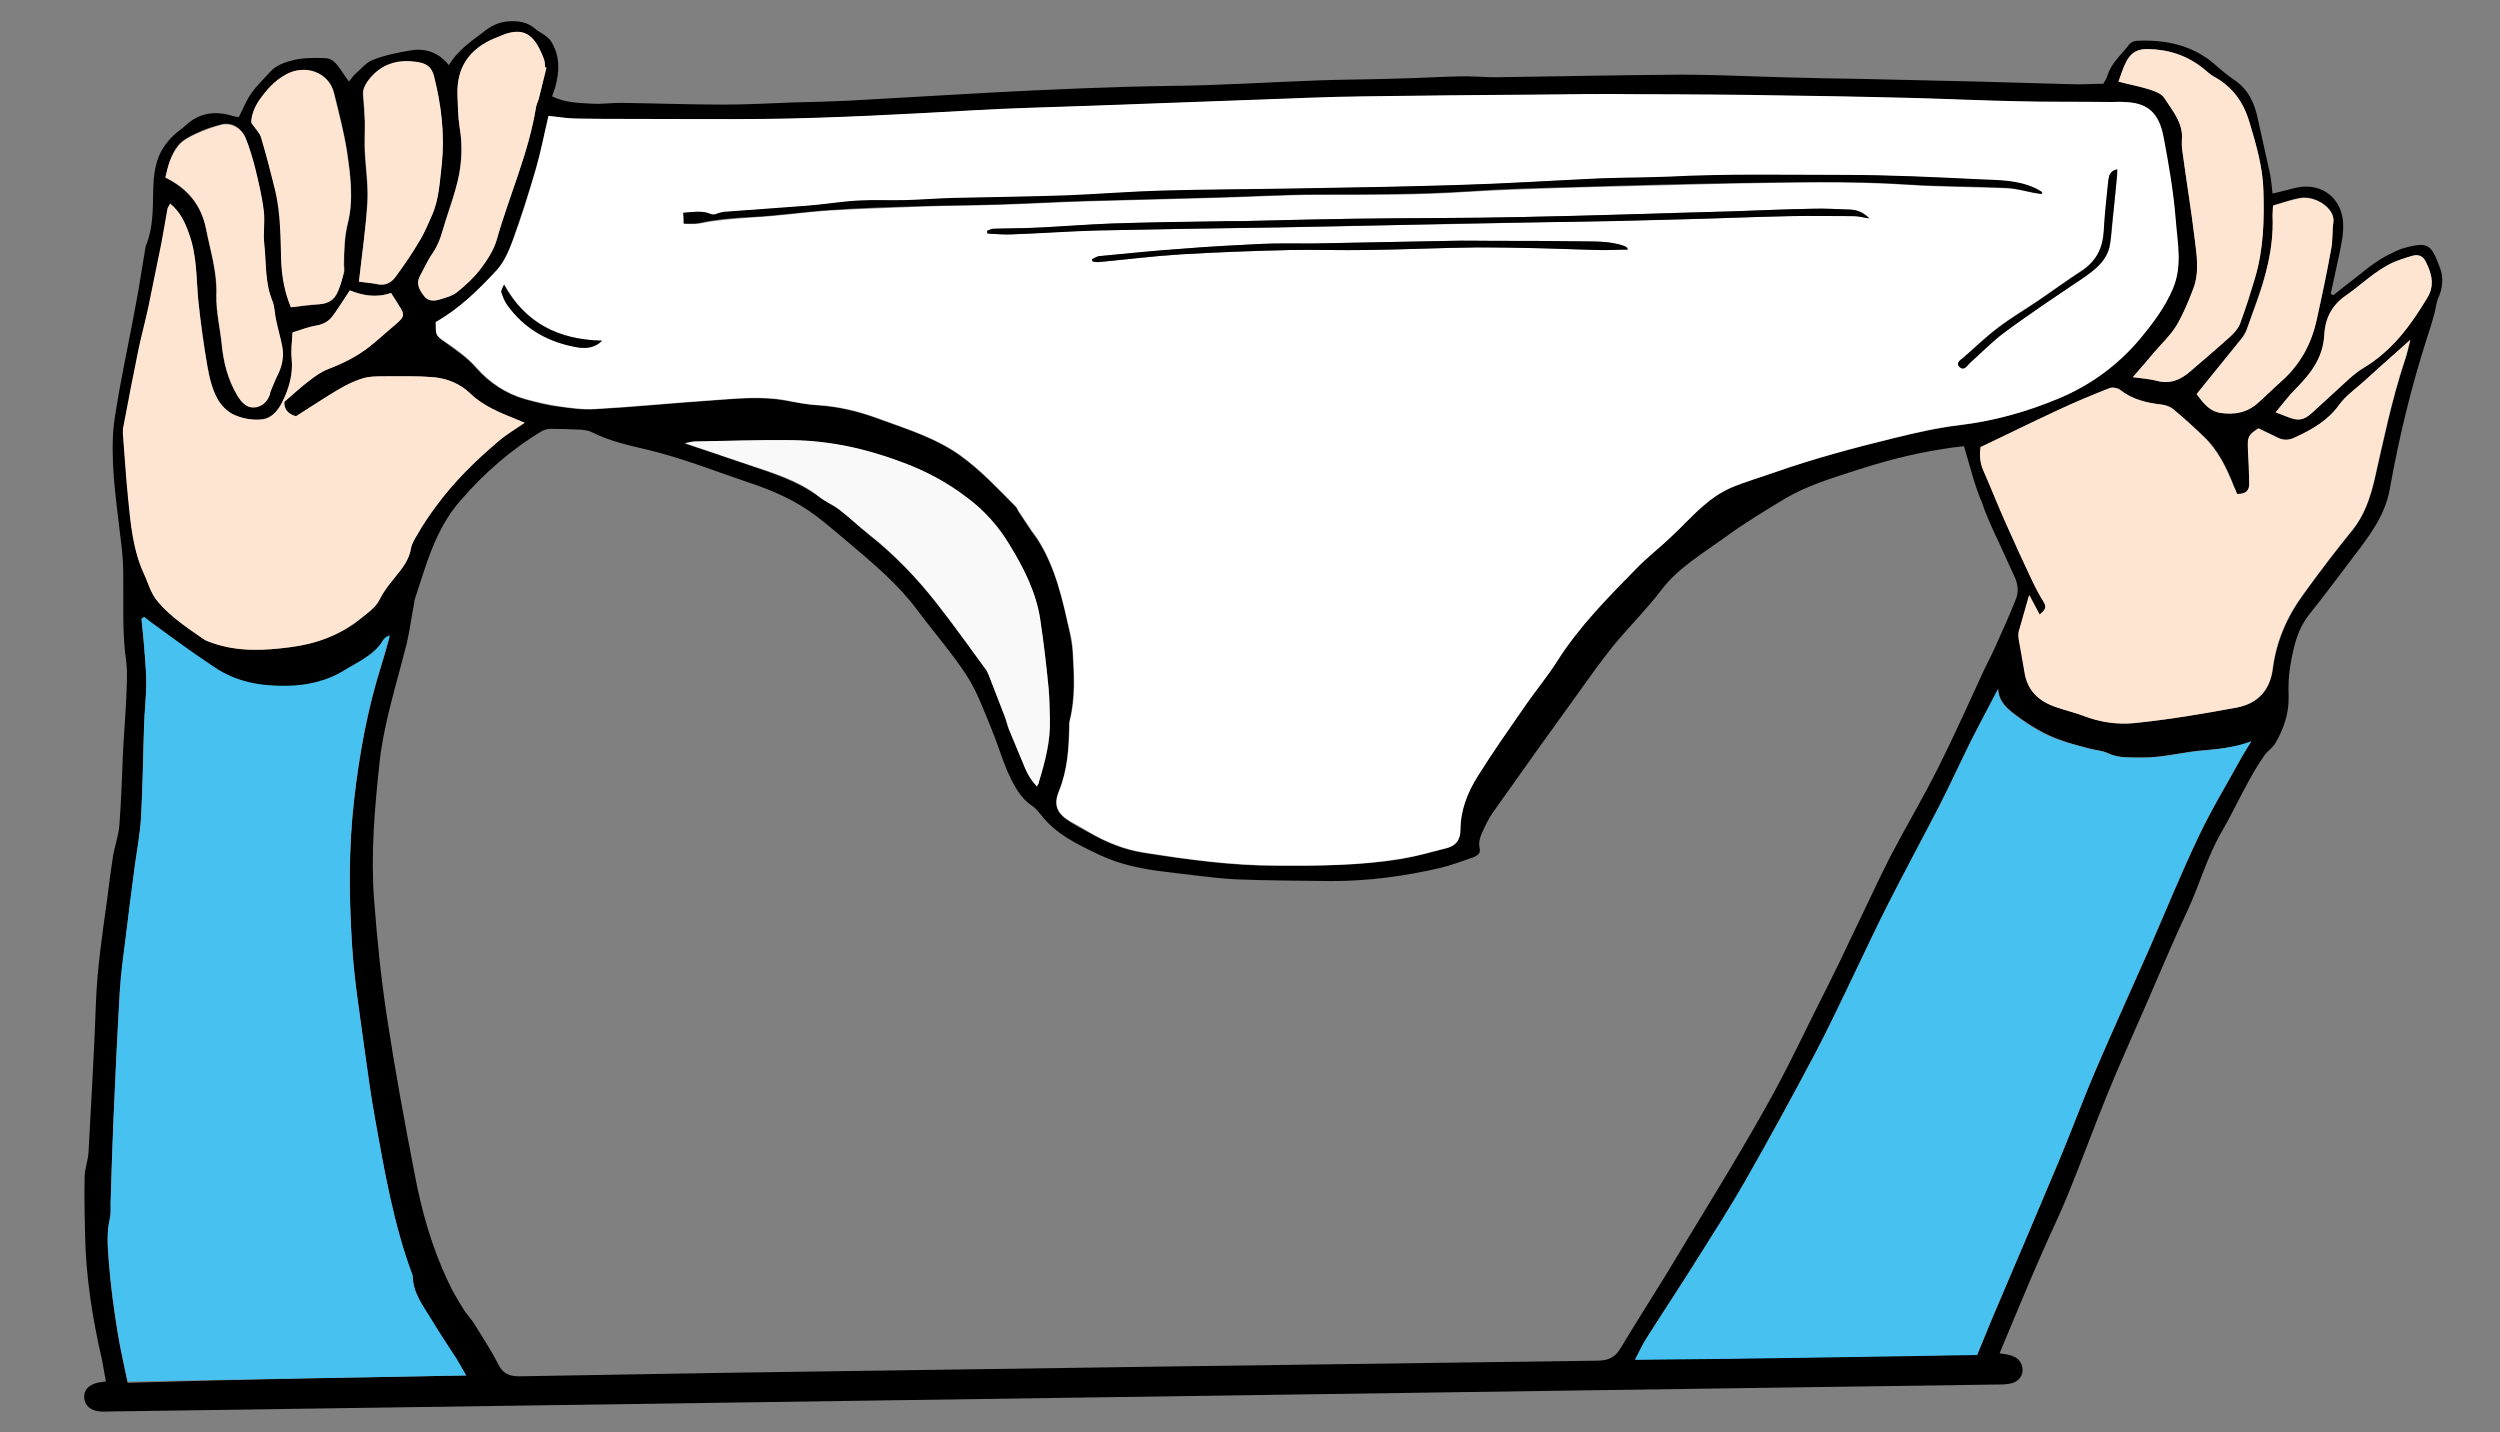 <?xml version="1.0" encoding="utf-8"?>
<!-- Generator: Adobe Illustrator 19.2.0, SVG Export Plug-In . SVG Version: 6.00 Build 0)  -->
<svg version="1.1" id="Layer_1" xmlns="http://www.w3.org/2000/svg" xmlns:xlink="http://www.w3.org/1999/xlink" x="0px" y="0px"
	 viewBox="0 0 576 330" style="enable-background:new 0 0 576 330;" xml:space="preserve">
<rect x="0" y="0" width="576" height="330" fill="#808080" stroke="none"/>
<style type="text/css">
	.st0{fill:#FFFFFF;}
	.st1{fill:#47C1F0;}
	.st2{fill:#FEE5D2;}
	.st3{fill:#F9F9F9;}
</style>
<g>
	<path d="M460.7,311.8c1.3,0.2,2.2,0.3,2.9,0.6c1.5,0.5,2.3,1.6,2.4,3.1c0.1,1.4-0.9,2.8-2.5,3.2c-1.2,0.3-2.5,0.3-3.7,0.3
		c-33,0.5-66,0.9-99,1.4c-111.8,1.6-223.5,3.2-335.2,4.8c-0.9,0-1.7,0.1-2.6,0c-2.2-0.2-3.5-1.4-3.6-3.2c-0.1-1.7,1-2.9,3-3.4
		c0.5-0.1,1.1-0.2,2-0.3c-0.3-1.7-0.6-3.3-0.9-5c-2.2-9.5-3.7-19-3.9-28.7c-0.1-4.5-0.2-8.9-0.1-13.4c0-1.9,0.8-3.8,0.9-5.8
		c0.6-11.4,1.3-22.9,1.7-34.3c0.3-8.1,1.5-16,2.6-24c0.4-3.2,0.8-6.4,1.3-9.6c0.4-2.5,1.3-4.9,1.5-7.3c0.4-5.3,0.6-10.7,0.8-16
		c0.2-4.5,0.6-9,0.8-13.6c0.1-2.7,0.3-5.4,0-8c-1-6.8-0.6-13.6-0.7-20.4c0-2.4-0.2-4.8-0.5-7.2c-0.9-8-2.2-16-1.9-24
		c0.1-3.7,0.9-7.4,1.5-11.1c1.2-6.6,2.6-13.2,3.8-19.8c0.8-4.1,1.4-8.3,2.1-12.4c0.1-0.4,0.1-0.9,0.3-1.3c1.6-4,1.5-8.2,1.6-12.4
		c0.1-3.7,0.4-7.3,2.7-10.5c0.6-0.8,1.2-1.6,1.9-2.2c0.9-0.9,2-1.6,3-2.5c2.9-2.7,6.4-3.3,10.3-2.2c0.6,0.2,1.3,0.3,1.8,0.4
		c1-1.9,1.7-3.8,2.9-5.5c1.2-1.7,2.8-3.2,4.2-4.8c1.5-1.7,3.6-2.4,5.7-2.9c2.3-0.5,4.7-0.5,7.1-0.4c1.7,0,2.6,1.3,3.5,2.5
		c0.6,0.9,1.2,1.8,2,2.9c0.6-0.7,0.9-1.2,1.3-1.6c1.4-1.2,2.6-2.8,4.2-3.4c2.8-1.1,5.8-1.7,8.8-2.2c3.5-0.6,6.6,0.7,8.7,3.4
		c1.9-3.1,4.8-5.3,7.7-7.4C113,6,115,5,117.4,4.9c2.1-0.1,4,0.2,5.6,1.5c1.4,1.2,3.3,1.8,4.2,3.5c1.8,3.2,1.7,6.5,0.8,9.9
		c-0.2,0.8-0.5,1.5-0.8,2.4c3,1.5,6.2,1.5,9.3,1.7c2.2,0.1,4.4-0.2,6.6-0.2c7.9,0.1,15.8,0.4,23.7,0.4c5.3,0,10.7-0.3,16-0.5
		c4.2-0.1,8.4-0.2,12.6-0.4c11.1-0.6,22.3-1.3,33.4-1.9c13.5-0.7,26.9-1.3,40.4-1.5c11.8-0.1,23.5-0.9,35.2-1.3
		c5.9-0.2,11.8-0.2,17.7-0.4c4.7-0.1,9.3-0.4,14-0.5c2.9-0.1,5.7,0.2,8.6,0.2c14.2-0.2,28.5-0.5,42.7-0.6c7.7,0,15.5,0.4,23.2,0.6
		c6.4,0.2,12.8,0.3,19.2,0.4c8.7,0.2,17.3,0.4,26,0.6c7.2,0.2,14.3,0.4,21.5,0.6c2.4,0.1,4.8-0.1,7.3-0.1c0.4-0.7,0.8-1.3,1-2
		c0.9-2.9,3.3-4.8,5-7.1c0.3-0.4,1.1-0.8,1.7-0.8c6.5-0.3,12.5,0.9,17.6,5.1c1.6,1.4,3.2,2.8,5,4c3.2,2.2,4.6,5.4,5.3,8.9
		c0.9,4.2,1.9,8.4,2.8,12.6c0.3,1.5,0.4,3,0.6,4.6c1.7-0.4,3.2-0.8,4.8-1.2c5.8-1.6,10.7,1.6,11.4,7.3c0.3,3-0.4,5.8-1,8.7
		c-0.6,2.8-1.2,5.6-1.8,8.3c0.2,0.1,0.4,0.2,0.6,0.3c1.1-0.8,2.1-1.7,3.2-2.5c3.4-2.6,6.5-5.5,10.5-7.3c0.7-0.3,1.4-0.7,2.1-0.9
		c6.3-1.9,6.8-0.8,8.8,4.5c0.8,2.1,0.6,4.6-0.4,6.8c-0.5,1.1-0.6,2.4-0.9,3.6c-0.5,1.9-1.1,3.8-1.7,5.6c-3.7,11.5-6.5,23.1-8.6,34.9
		c-1.1,6-4.5,10.5-8,15.1c-3.5,4.6-6.9,9.2-10.5,13.7c-2.8,3.5-3.7,7.6-4.4,11.8c-0.4,2.3-0.5,4.7-0.4,7.1c0.1,3.9-1.1,7.5-3.1,10.9
		c-0.6,1-1.7,1.7-2.4,2.6c-3.9,5.6-6.5,11.8-9.9,17.7c-3.4,5.8-5.1,12.2-7.9,18.2c-3.4,7.2-6.4,14.5-9.6,21.8
		c-3,6.9-6.1,13.7-8.9,20.6c-3.1,7.6-5.9,15.3-9,22.9c-1.8,4.5-4,8.9-5.9,13.3C467.1,296.3,464,304,460.7,311.8z M452.5,102.8
		c-1.8,0.2-3.5,0.4-5.2,0.7c-7,1.1-13.7,2.9-20.4,5.1c-5.3,1.7-10.7,3.4-15.5,6.2c-4.8,2.9-9.6,5.8-14.1,9.1
		c-5.1,3.7-10.6,6.9-14.5,12c-3.4,4.5-7.5,8.5-11.1,12.9c-2.9,3.6-5.6,7.4-8.3,11.2c-6.3,8.7-12.6,17.5-18.8,26.3
		c-1,1.3-1.8,2.7-2.5,4.2c-0.7,1.5-1.6,3.1-1.2,4.9c0.3,1.1-0.4,1.7-1.4,2.1c-2.6,0.9-5.2,1.9-7.8,2.5c-8.2,1.9-16.5,3-24.9,3
		c-7.4-0.1-14.7-0.1-22.1-0.4c-5.3-0.3-10.6-1.1-15.9-1.7c-5.3-0.6-10.5-1.6-15.4-3.9c-5.1-2.4-10.1-4.8-13.5-9.2
		c-0.6-0.7-1.2-1.5-1.9-2c-3.1-2-4.5-5.1-5.9-8.1c-1.4-3.3-2.4-6.8-3.8-10.1c-1.7-4.1-3.2-8.3-5.6-12c-3.4-5.2-7.6-10-11.4-15.1
		c-4.4-5.9-10.1-10.7-15.8-15.5c-2.4-2-4.8-4.1-7.3-6c-4.7-3.6-10.1-6-15.9-7.9c-7.7-2.6-15.2-5.6-23.2-7.5c-4.3-1-8.7-2-12.7-4
		c-0.7-0.4-1.6-0.5-2.5-0.6c-2.3-0.1-4.6-0.2-6.9-0.2c-0.7,0-1.5,0.2-2.1,0.5c-7.2,4.3-13.3,9.7-18.7,15.9c-6,6.8-8,15-10.7,23.1
		c-0.1,0.3,0,0.5-0.1,0.8c-0.6,3.1-1,6.2-1.7,9.2c-2.3,9.2-5.3,18.3-6.3,27.8c-1.1,10.4-2,20.9-1.2,31.3c0.7,9.1,1.6,18.2,3,27.2
		c1.8,11.9,4,23.8,6.3,35.7c1.6,8.6,4,17.1,7.8,25.1c1,2.2,2.3,4.3,3.6,6.4c0.7,1.1,1.6,2,2.3,3.1c2,3.2,4,6.3,5.7,9.6
		c1,1.9,2.3,2.6,4.7,2.6c15.7-0.3,31.4-0.5,47.1-0.8c67.1-1,134.1-1.9,201.2-2.8c2.6,0,4.2-0.7,5.5-2.9c3.3-5.5,6.8-11,10.2-16.5
		c7.8-13,15.9-25.9,23.3-39.1c5.1-9,9.4-18.4,14.1-27.6c2-4,4-8.1,5.9-12.2c2.9-5.9,5.6-11.9,8.6-17.8c3.6-6.9,7.6-13.6,11.1-20.6
		c3.7-7.4,7.1-15,10.6-22.6c0.9-1.9,1.9-3.7,2.7-5.6c1.6-3.5,3.1-6.9,4.5-10.4c0.7-1.6,0.6-3.3-0.1-5c-1.2-2.7-2.5-5.4-3.7-8.1
		c-1.4-3-2.9-6.1-3.9-9.2C454.9,111.8,453.9,107.4,452.5,102.8z M100.4,74.2c0,3-0.1,3.1,2.3,4.8c2.5,1.8,5,3.5,7,5.8
		c3,3.4,6.7,5.9,11.2,7.2c2.5,0.7,5.1,1.4,7.8,1.7c2.8,0.4,5.7,0.8,8.5,0.6c9-0.5,17.9-1.4,26.8-2c5.6-0.4,11.2-1,16.9,0
		c2.4,0.4,4.9,0.9,7.3,1.1c4.9,0.3,9.5,1.4,14.1,3.1c6.6,2.4,13.2,4.4,18.9,8.5c4.9,3.5,8.7,7.7,12.8,11.8c0.3,0.3,0.5,0.8,0.7,1.2
		c1,1.5,2,3,3,4.5c0.4,0.6,0.9,1.2,1.3,1.8c4.2,6.6,5.8,13.9,7.4,21.3c0.3,1.5,0.6,3,0.7,4.5c0.3,5.4,0.6,10.7-0.7,16
		c-0.1,0.4-0.1,0.9-0.1,1.3c-0.1,5.1-0.4,10.1-2.4,15c-1.3,3.2-0.4,5.1,2.7,7c1.4,0.9,2.9,1.7,4.4,2.5c3.8,2.2,8,3.9,12.4,4.6
		c10.2,1.6,20.4,3,30.7,3c9.7,0,19.3,0,28.9-1.6c3.6-0.6,7-1.6,10.5-2.5c2.1-0.6,3-2.1,2.9-4.1c0-4.5,1.6-8.6,4-12.4
		c3.3-5.3,6.9-10.5,10.5-15.6c2.5-3.7,5.4-7.2,7.8-10.9c5-7.9,11.7-14.6,18.2-21.3c2.5-2.6,5.4-4.8,8-7.3c2.6-2.4,4.9-5,7.6-7.3
		c1.8-1.6,3.9-3,6.1-4c3.3-1.4,6.8-2.4,10.2-3.6c9.1-3.2,18.4-5.7,27.9-8c4.9-1.2,9.8-2.3,14.8-2.9c7.9-1,15.5-3.1,22.7-6.1
		c7.5-3.1,13.9-7.8,18.9-13.9c2.9-3.5,5.6-7.1,7.4-11.3c2.2-5.3,1.1-10.6,0.7-15.9c-0.5-6.4-1.7-12.8-2.8-19.1c-1.1-6-4-8.1-9.2-8.1
		c-0.9,0-1.7,0-2.6,0c-7.6-0.1-15.3,0-22.9-0.2c-8.5-0.2-17-0.6-25.5-0.8c-8.9-0.2-17.8-0.4-26.6-0.5c-11.6-0.1-23.1-0.2-34.7-0.3
		c-8,0-16,0.1-24.1,0.1c-13,0.1-26,0.2-39,0.4c-7.5,0.1-15.1,0.5-22.6,0.7c-13.7,0.5-27.5,1-41.2,1.5c-8.6,0.3-17.2,0.5-25.7,1
		c-16.1,0.9-32.2,1.8-48.4,2c-9.9,0.1-19.9,0-29.8,0c-4.5,0-9,0-13.5-0.1c-2.1-0.1-4.1-0.4-6.3-0.6c-1,4.3-1.7,8.3-2.9,12.2
		c-1.6,5.5-3.4,11-5.3,16.4c-0.9,2.4-2,5-3.7,6.9C110.4,66.7,106,71,100.4,74.2z M518.7,170.8c-3.5,1.4-6.9,1.7-10.4,2
		c-5,0.3-9.9,1.8-15,1.7c-2.6,0-5.1,0.2-7.6-1c-1.3-0.6-3-0.7-4.4-1.1c-2.2-0.6-4.4-1.1-6.5-1.9c-3.7-1.3-7-3.3-10.1-5.6
		c-2.1-1.6-4.1-3.1-4.3-6.2c-2.2,4.3-4.3,8.2-6.3,12.1c-2.5,4.9-4.7,9.9-7.2,14.8c-3.9,7.6-8,15-11.8,22.6
		c-2.7,5.3-5.2,10.7-7.8,16.1c-3,6.2-5.8,12.4-9.1,18.5c-5.2,9.7-10.5,19.4-15.9,29c-3.5,6.2-7.4,12.3-11.3,18.4
		c-3.8,6.1-7.8,12-11.6,18.1c-0.9,1.4-1.6,3-2.6,4.9c26.6-0.2,52.7-0.8,78.8-1.1c1.4-3.4,2.6-6.5,4-9.7c4.9-11.6,9.9-23.3,14.8-34.9
		c2.9-6.9,5.4-13.9,8.4-20.8c4.1-9.5,8.4-19,12.6-28.5c3.7-8.5,7.2-17.1,11.2-25.5c3-6.4,6.7-12.4,10.1-18.6
		C517.3,173,518,171.9,518.7,170.8z M107.4,316.9c-0.8-1.3-1.4-2.4-2.1-3.4c-2-3.2-4.1-6.3-6-9.4c-1.9-3.1-4.2-6.1-4.2-9.9
		c-4.4-11.8-6.5-24.1-8.7-36.3c-0.9-5-1.6-10.1-2.3-15.1c-1.1-8.3-2.5-16.7-3-25c-0.7-11.2-0.8-22.3,0.5-33.5
		c1.2-10.5,3.1-20.9,6.3-31c0.7-2.2,1.3-4.4,1.9-6.6c-0.8,0.2-1.3,0.6-1.5,1c-2,3.5-5.9,5.1-9.1,7.1c-3.8,2.3-8.3,3.4-13,3.5
		c-6.1,0.1-11.8-0.9-16.8-4.3c-4.6-3.2-9.1-6.5-13.7-9.7c-0.8-0.6-1.6-1.3-2.5-1.9c-0.2,0.1-0.4,0.2-0.6,0.4
		c0.3,2.9,0.6,5.8,0.8,8.7c0.2,2.1,0.4,4.3,0.3,6.4c-0.1,3.1-0.4,6.2-0.5,9.4c-0.3,7.1-0.3,14.1-0.7,21.2c-0.2,3.6-0.9,7.3-1.4,10.9
		c-0.8,6-1.5,12.1-2.3,18.1c-0.4,3.7-0.9,7.5-1.2,11.2c-0.6,9.4-1,18.8-1.4,28.2c-0.3,6.7-0.5,13.4-0.7,20.1c0,1.3,0.2,2.7-0.2,4
		c-0.8,3.4-0.5,6.8-0.2,10.1c0.4,5.3,1.1,10.7,2,16c0.6,3.8,1.5,7.5,2.3,11.5C55.5,317.8,81.2,317.4,107.4,316.9z M515.4,113.8
		c-0.2-0.6-0.4-1.1-0.6-1.6c-1.7-4.3-3.6-8.5-7.2-11.8c-2.2-2.1-4.5-4.1-6.8-6.1c-0.7-0.6-1.8-1-2.8-1.1c-3.5-0.4-6.7-1.2-9.5-3.4
		c-0.5-0.4-1.7-0.7-2.3-0.4c-4.1,1.6-8.2,3.3-12.2,5.2c-5.8,2.7-11.6,5.5-17.6,8.4c-0.3,1.7-0.2,3.5,0.6,5.3c1.8,4,3.4,8.1,5.2,12.2
		c2,4.4,4,8.9,6.1,13.3c0.8,1.7,1.7,3.4,2.7,5c0.7,1.1,0.2,1.8-1,2.8c-0.9-1.6-1.7-3.1-2.4-4.5c-0.8,2.9-1.6,5.6-2.4,8.4
		c-0.2,0.6-0.1,1.2,0,1.8c0.4,2.5,1,4.9,1.3,7.4c0.6,4.3,3.2,6.9,7.5,8.3c2,0.6,4,1.1,6,1.9c3.8,1.4,7.9,2.1,11.8,1.7
		c8-0.8,15.9-2.2,23.7-3.6c4.9-0.9,7.6-4.2,8.2-8.9c0.8-6.2,3.2-11.9,7-17.1c3.6-5,7.4-10,11.3-14.8c2.8-3.5,4.1-7.4,5.1-11.5
		c2.1-9.2,4-18.5,7-27.6c0.5-1.4,0.8-2.9,1.3-4.8c-1.2,1.1-2,1.8-2.8,2.5c-2.6,2.3-5.2,4.7-7.8,7c-2,1.8-4.3,3.4-5.8,5.5
		c-2.6,3.6-6.3,5.6-10.2,7.5c-1.3,0.6-2.5,0.8-3.8,0.1c-1.5-0.7-3-1.5-4.6-2.2c-2.3,1.6-2.5,2-2.4,4.6c0.1,2.8,0.3,5.5,0.3,8.3
		C518.2,113,517.4,113.9,515.4,113.8z M39.2,46.9c-0.2,0.5-0.5,0.8-0.5,1.1c-0.5,2.6-0.8,5.3-1.4,7.9c-1,4.9-2,9.8-3,14.7
		c-0.7,3.3-1.6,6.6-2.3,9.9c-1.2,5.8-2.3,11.6-3.4,17.4c-0.1,0.6-0.2,1.2-0.2,1.9c0.4,5,0.7,10,1.2,15c0.6,5.9,1,11.8,3.6,17.3
		c1,2.3,1.6,4.7,3.4,6.7c2.9,3.4,6.7,5.9,10.3,8.4c0.7,0.5,1.5,0.7,2.3,1c5.8,2,11.9,1.7,17.8,0.9c5.8-0.8,11.3-2.7,15.8-6.3
		c1.7-1.4,3.8-2.8,4.7-4.6c0.9-2,2.3-3.7,3.6-5.3c1.7-2,3.2-4,3.6-6.6c0.2-1.1,0.9-2.2,1.5-3.2c1.3-2.3,2.8-4.4,4.3-6.5
		c4.1-5.6,9-10.4,14.3-14.9c1.8-1.5,4-2.8,6.1-4.3c-0.7-0.3-1.2-0.5-1.7-0.7c-3.9-1.5-7.8-3.1-10.8-6c-2.4-2.3-5.3-3.5-8.6-3.8
		c-3.7-0.3-7.5-0.2-11.3-0.2c-1.7,0-3.5,0-5,0.5c-2,0.6-4,1.7-5.8,2.7c-3.2,1.9-6.3,4-9.5,6c-1.9-0.5-2.7-1.7-2.7-3.3
		c2.1-1.8,3.9-3.5,5.9-5c1.3-1,2.8-2,4.3-2.6c3.4-1.3,6.6-2.9,9.4-5.1c2.1-1.7,4.1-3.5,6.1-5.2c2.1-1.8,2.1-2.2,0.6-4.5
		c-0.5-0.8-1.1-1.7-1.7-2.7c-3.4,1.2-6.6,0.5-9.5-0.6c-1.4,2.1-2.5,4-3.8,5.7c-0.9,1.3-2.2,2.1-3.9,2.4c-1.8,0.3-3.6,1-5.5,1.6
		c-0.1,2.1-0.4,4-0.2,6c0.3,3.6-0.6,6.9-2.2,10.1c-1,1.9-2.4,3.6-4.4,3.9c-2.1,0.3-4.6-0.1-6.6-1c-1.7-0.7-3.2-2.4-4-3.9
		c-1.1-2.2-1.7-4.7-2.2-7.2c-0.8-5-1.5-10.1-2.1-15.1C45.2,64.3,45.4,59,43.6,54C42.7,51.4,41.6,48.9,39.2,46.9z M238.9,181.2
		c0.2-0.5,0.4-0.8,0.5-1.1c1.4-4.6,2.7-9.3,2.5-14.2c-0.1-2.4,0-4.8-0.3-7.2c-0.5-5.2-1.2-10.5-1.9-15.7c-0.9-6.3-3.8-12.1-7.1-17.4
		c-2.5-4-5.8-7.9-9.7-10.8c-4.5-3.3-9.5-6.1-15-8.2c-8.3-3.1-16.7-5-25.5-5.1c-7.5-0.1-14.9,0.1-22.4,0.3c-0.5,0-1,0.2-2.2,0.4
		c5.4,1.8,10.1,3.4,14.8,5c5.6,1.9,11.3,3.7,16.1,7.3c1.5,1.1,3.3,1.8,4.7,3c2.4,1.8,4.5,3.8,6.8,5.7c6,4.8,11.2,10.2,15.8,16.1
		c3.9,4.9,7.5,10,11.2,15.1c0.3,0.4,0.4,0.8,0.6,1.2c1.2,3.1,2.4,6.2,3.6,9.3c0.4,1.1,0.6,2.3,1.1,3.3c1.2,3,2.5,5.9,3.7,8.9
		C236.9,178.5,237.7,179.8,238.9,181.2z M491.4,86.9c2.1,0.3,3.8,0.4,5.4,0.8c3.2,0.9,5.6-0.2,7.8-2.1c3.1-2.6,6.2-5.3,9.2-8
		c0.9-0.9,1.9-1.9,2.3-3c1.3-3.5,2.5-7.1,3.5-10.7c1.9-6.4,2.1-13.1,1.9-19.7c-0.1-5.5-1.7-10.9-3.3-16.3c-1.3-4.4-3.9-7.9-8.2-10.3
		c-0.8-0.4-1.5-1.1-2.2-1.7c-3.8-3.1-8.1-4.6-13.1-4.6c-2.5,0-3.8,1-4.7,2.7c-0.8,1.5-1.3,3.1-1.9,4.8c2.5,0.6,4.8,1.1,7.1,1.8
		c1.2,0.4,2.7,0.9,3.4,1.9c2,3,4.5,5.8,4.1,9.8c-0.1,1.5,0.2,3,0.4,4.5c0.8,5.9,1.8,11.9,2.5,17.8c0.5,4,1.3,8-0.3,12
		c-1.1,2.9-2.3,5.9-3.9,8.5c-1.3,2.2-3.3,4.1-5.1,6.1C494.9,82.9,493.4,84.6,491.4,86.9z M125.9,15.6c-0.1,0-0.2,0-0.3-0.1
		c-0.1-0.5,0-1.1-0.2-1.6c-0.2-0.7-0.5-1.3-0.8-2c-2.1-4.7-4.9-5.6-9.8-3.4c-0.3,0.1-0.5,0.2-0.8,0.3c-6,2.5-8.8,6.9-8.6,13
		c0.1,2.5,0.1,5,0.5,7.5c0.8,4.7,0.4,9.3-0.8,13.8c-1,3.5-2.3,6.8-3.2,10.3c-0.5,1.7-1.1,3.3-2.2,4.9c-1.2,1.7-2,3.6-3,5.4
		c-0.9,1.7,0,3.1,1,4.5c0.9,1.3,2.3,1.2,3.6,0.8c1.3-0.4,2.8-0.8,3.9-1.6c2-1.6,3.9-3.4,5.5-5.4c1.5-2,3-4.2,3.7-6.6
		c2.9-10.3,7.4-20.1,9.1-30.7c0.1-0.6,0.4-1.2,0.6-1.8C124.7,20.4,125.3,18,125.9,15.6z M38.1,40.9c5.3,2.7,8.3,6.6,9.3,11.7
		c1,5.1,2.6,10,2.4,15.3c-0.1,3.7,0.8,7.4,1.2,11.1c0.4,4.3,1.4,8.4,3.7,12.2c0.8,1.3,2,2.7,3.7,2.6c1.8-0.1,3.1-1.3,3.7-3
		c0.1-0.3,0.1-0.5,0.2-0.8c0.5-1.2,1-2.5,1.6-3.7c1.1-2.2,1.4-4.4,1-6.8c-0.4-2-1-4-1.4-6c-0.3-1.4-0.2-2.9-0.8-4.2
		c-1.7-4.3-1.4-8.8-1.9-13.2c-0.3-2.5,0.2-5-0.1-7.5c-0.4-3.4-1.2-6.7-2-10c-0.6-2.3-1.3-4.7-2.2-6.9c-1-2.5-3.4-3.7-5.7-3
		c-1.9,0.5-3.8,1.1-5.6,2c-1.5,0.7-3.1,1.5-4.1,2.7C39.4,35.5,38.7,38.2,38.1,40.9z M57.9,28.3c0.9,1.4,2,2.4,2.4,3.6
		c1.2,3.9,2.2,8,3.2,12c1.4,5.5,1.2,11.2,1.4,16.8c0.2,3.4,0.8,6.7,2.2,10.1c2.2-0.2,4.3-0.5,6.5-0.7c1.9-0.1,3.4-0.9,4.1-2.5
		c0.7-1.5,1.1-3.2,1.6-4.8c0.2-0.6,0-1.2,0-1.9c0-3.2,0.1-6.3,0.9-9.5c1.3-5.4,0.6-11-0.2-16.5c-0.7-4.5-1.9-9-3-13.5
		c-1.2-4.8-6.7-6.7-11.1-4.2c-2.6,1.5-4.5,3.6-6.1,5.9C58.5,24.8,57.9,26.6,57.9,28.3z M82.7,64.9c1.4,0.2,2.7,0.2,4,0.6
		c2,0.5,3.4-0.3,4.4-1.7c2-2.7,3.9-5.5,5.6-8.4c1.1-1.8,1.9-3.7,2.7-5.6c1.7-3.8,1.9-7.8,2.3-11.8c0.8-6.9,0-13.7-1.8-20.4
		c-0.5-2-1.7-2.9-3.7-3.2c-4.8-0.7-8.6,0.5-11.5,4.3c-0.7,1-1.2,2-1.1,3.2c0.2,2,0.3,4.1,0.4,6.1c0.1,2.3-0.1,4.6,0,7
		c0.2,3.8,0.8,7.7,0.6,11.5C84.3,52.6,83.4,58.6,82.7,64.9z M506.1,90.8c1.4,1.8,2.7,3.8,5.2,4.2c3.4,0.6,6.5,0,9-2.3
		c1.8-1.6,3.5-3.3,5.3-4.9c4.3-3.8,6.8-8.6,8.1-13.9c1.3-5.5,2.4-11,3.4-16.6c0.4-2,0.2-4.1,0.5-6.1c0.5-3.2-4.1-6.3-7.8-5.6
		c-2,0.4-4,1.1-6.1,1.7c0,0.8-0.1,1.5-0.1,2.2c0.2,4.4-0.4,8.8-1.5,13c-1.2,4.6-3,9-4.5,13.5c-0.3,0.7-0.7,1.4-1.2,2
		C513,82.3,509.5,86.5,506.1,90.8z M524.3,95c1,0.4,1.8,0.6,2.6,1c2.5,1.1,3.8,0.9,5.7-0.8c2-1.8,3.9-3.6,5.9-5.4
		c1.9-1.7,3.8-3.6,6-5c6.7-4,10.9-9.8,14.7-16.1c1.8-2.9,1.1-5.6-0.3-8.4c-0.7-1.4-1.8-1.8-3.3-1.3c-1.4,0.5-2.9,0.9-4.3,1.5
		c-4.1,1.9-7.1,5-10.7,7.5c-3.5,2.4-4.9,5.5-5.1,9.3c-0.2,5-3,8.7-6.5,12.2C527.3,91.2,525.9,93.1,524.3,95z"/>
	<path class="st0" d="M100.4,74.2c5.5-3.1,9.9-7.5,14.1-12c1.7-1.9,2.8-4.4,3.7-6.9c2-5.4,3.7-10.9,5.3-16.4c1.1-3.9,1.9-8,2.9-12.2
		c2.2,0.2,4.2,0.6,6.3,0.6c4.5,0.1,9,0.1,13.5,0.1c9.9,0,19.9,0.1,29.8,0c16.2-0.2,32.3-1.1,48.4-2c8.6-0.5,17.2-0.7,25.7-1
		c13.7-0.5,27.5-1,41.2-1.5c7.5-0.3,15.1-0.6,22.6-0.7c13-0.2,26-0.3,39-0.4c8-0.1,16-0.2,24.1-0.1c11.6,0,23.1,0.1,34.7,0.3
		c8.9,0.1,17.8,0.3,26.6,0.5c8.5,0.2,17,0.6,25.5,0.8c7.6,0.2,15.3,0.1,22.9,0.2c0.9,0,1.7-0.1,2.6,0c5.1,0.1,8.1,2.1,9.2,8.1
		c1.2,6.3,2.3,12.7,2.8,19.1c0.4,5.3,1.6,10.6-0.7,15.9c-1.8,4.2-4.5,7.8-7.4,11.3c-5.1,6.1-11.5,10.8-18.9,13.9
		c-7.2,3-14.8,5.2-22.7,6.1c-5,0.6-9.9,1.7-14.8,2.9c-9.4,2.3-18.8,4.8-27.9,8c-3.4,1.2-6.9,2.2-10.2,3.6c-2.2,1-4.3,2.4-6.1,4
		c-2.7,2.3-5,4.9-7.6,7.3c-2.6,2.5-5.5,4.7-8,7.3c-6.6,6.7-13.2,13.4-18.2,21.3c-2.4,3.8-5.3,7.2-7.8,10.9
		c-3.6,5.2-7.2,10.3-10.5,15.6c-2.4,3.8-4,7.9-4,12.4c0,2-0.9,3.5-2.9,4.1c-3.5,0.9-7,1.9-10.5,2.5c-9.5,1.6-19.2,1.7-28.9,1.6
		c-10.4,0-20.6-1.4-30.7-3c-4.5-0.7-8.6-2.4-12.4-4.6c-1.5-0.9-2.9-1.7-4.4-2.5c-3.1-1.8-4-3.8-2.7-7c2-4.9,2.3-9.9,2.4-15
		c0-0.4,0-0.9,0.1-1.3c1.4-5.3,1-10.7,0.7-16c-0.1-1.5-0.3-3-0.7-4.5c-1.7-7.3-3.2-14.7-7.4-21.3c-0.4-0.6-0.8-1.2-1.3-1.8
		c-1-1.5-2-3-3-4.5c-0.3-0.4-0.4-0.8-0.7-1.2c-4.1-4.1-8-8.3-12.8-11.8c-5.8-4.1-12.4-6.1-18.9-8.5c-4.6-1.7-9.2-2.8-14.1-3.1
		c-2.5-0.1-4.9-0.6-7.3-1.1c-5.6-1-11.2-0.4-16.9,0c-9,0.6-17.9,1.5-26.8,2c-2.8,0.2-5.7-0.2-8.5-0.6c-2.6-0.4-5.2-1-7.8-1.7
		c-4.5-1.3-8.2-3.8-11.2-7.2c-2-2.3-4.5-4.1-7-5.8C100.3,77.3,100.4,77.2,100.4,74.2z M470.4,44.7c0.1-0.1,0.1-0.3,0.2-0.4
		c-0.5-0.3-1-0.7-1.6-0.9c-4.1-1.8-8.6-1.8-12.9-2c-10.3-0.5-20.6-1-30.9-1c-13.5,0-27.1-0.2-40.6,0.4c-5.3,0.3-10.7,0.2-16,0.4
		c-10.7,0.4-21.3,1.1-32,1.5c-12.3,0.4-24.6,0.5-37,0.8c-10.5,0.2-21,0.2-31.5,0.5c-7.3,0.2-14.6,0.8-22,1.1
		c-8.8,0.3-17.5,0.4-26.3,0.6c-3.6,0.1-7.2,0.4-10.9,0.5c-3.6,0.1-7.3-0.1-10.9,0.1c-4,0.2-8,0.9-11.9,1.2
		c-6.4,0.5-12.8,0.9-19.1,1.4c-0.7,0.1-1.5,0.4-2.2,0.6c-0.3,0.1-0.6,0.1-0.9-0.1c-2.1-1-4.2-0.4-6.3-0.3c0,0.9,0,1.7,0.1,2.5
		c1.2,0,2.4,0.1,3.5-0.1c4-0.8,8.1-1.1,12.2-1.4c6-0.3,11.9-1.2,17.9-1.6c7-0.4,14.1-0.6,21.1-0.9c5.9-0.2,11.8-0.2,17.7-0.4
		c6.8-0.2,13.5-0.6,20.3-0.8c9.9-0.3,19.9-0.5,29.8-0.8c8-0.2,16-0.7,24-0.7c11.4,0,22.7,0.1,34.1-0.7c8.3-0.5,16.6-0.7,24.9-1
		c11.9-0.3,23.9-0.6,35.8-0.9c13.6-0.2,27.1-0.6,40.7,0.3c7.6,0.5,15.3,0.5,22.9,0.8c2.1,0.1,4.1,0.7,6.2,1.1
		C469.2,44.5,469.8,44.6,470.4,44.7z M430.7,50.3c-1.4-1.4-2.7-1.9-4.2-2c-3-0.1-5.9-0.3-8.9-0.2c-6.2,0.1-12.4,0.4-18.6,0.6
		c-16,0.5-32.1,1-48.1,1.3c-13,0.3-26,0.2-39,0.4c-7.9,0.1-15.8,0.4-23.7,0.5c-2.6,0.1-5.2,0-7.7,0.1c-8.1,0.2-16.2,0.3-24.3,0.5
		c-5.3,0.2-10.7,0.7-16,0.9c-3.7,0.2-7.4,0.2-11.2,0.3c-0.5,0-1,0.3-1.5,0.5c0,0.2,0.1,0.4,0.1,0.6c1.8,0.1,3.6,0.2,5.4,0.2
		c6.6-0.3,13.2-0.8,19.8-0.9c13.8-0.3,27.5-0.5,41.3-0.7c8.4-0.1,16.8-0.3,25.2-0.5c12-0.2,24.1-0.4,36.1-0.7
		c9.8-0.2,19.7-0.4,29.5-0.6c9.1-0.2,18.1-0.6,27.2-0.8c5.1-0.1,10.1-0.1,15.2,0C428.2,49.8,429.1,50.1,430.7,50.3z M251.6,59.7
		c0.1,0.2,0.1,0.4,0.2,0.5c0.4,0.1,0.9,0.2,1.3,0.2c6.4-0.6,12.7-1.4,19.1-1.8c8.4-0.5,16.8-0.8,25.2-1c5.8-0.1,11.7,0.1,17.5,0
		c8.5-0.1,17-0.5,25.5-0.6c5-0.1,9.9,0.1,14.9,0.2c4.3,0.1,8.6,0.3,12.9,0.4c2.3,0,4.6-0.1,7-0.1c-0.2-0.6-0.5-0.7-0.8-0.8
		c-3.6-1.3-7.3-1-11-1.1c-6.3-0.1-12.6-0.1-18.9-0.1c-3.4,0-6.9-0.1-10.3,0c-10.5,0.2-21,0.4-31.5,0.6c-4,0.1-8,0-12,0.1
		c-6,0.3-12,0.6-18,1.1c-6.4,0.5-12.7,1.1-19.1,1.7C252.8,59,252.2,59.4,251.6,59.7z M487.8,39c-1.9,0.4-1.9,1.7-2,2.8
		c-0.4,3.7-0.7,7.5-1,11.2c-0.2,3.8-1.6,6.9-5,9.2c-3.4,2.2-6.6,4.6-9.9,6.8c-3.2,2.2-6.5,4.1-9.5,6.4c-2.8,2.1-5.3,4.6-8,6.9
		c-0.7,0.6-1.8,1.3-0.8,2.1c1,0.9,1.6-0.3,2.3-0.9c2.6-2.3,5-4.9,7.9-7c5.9-4.3,12.1-8.4,18.2-12.6c2.9-2,5.6-4.1,6.2-7.7
		c0.3-1.9,0.4-3.7,0.6-5.6c0.3-3.3,0.6-6.6,1-9.9C487.8,40.4,487.8,39.8,487.8,39z M138.7,78.5c-10.1-0.3-17.7-4.1-22.5-13
		c-0.3,0.8-0.7,1.3-0.6,1.7c0.3,1,0.7,2.1,1.3,2.9c4,5.6,9.6,8.8,16.6,9.9C135.3,80.4,137.3,80.1,138.7,78.5z"/>
	<path class="st1" d="M518.7,170.8c-0.7,1.1-1.4,2.3-2.1,3.4c-3.4,6.2-7.1,12.3-10.1,18.6c-4,8.4-7.5,17-11.2,25.5
		c-4.2,9.5-8.5,18.9-12.6,28.5c-2.9,6.9-5.5,13.9-8.4,20.8c-4.9,11.7-9.8,23.3-14.8,34.9c-1.3,3.2-2.6,6.3-4,9.7
		c-26.1,0.4-52.2,0.9-78.8,1.1c1-2,1.7-3.5,2.6-4.9c3.8-6,7.8-12,11.6-18.1c3.8-6.1,7.7-12.1,11.3-18.4c5.5-9.6,10.8-19.3,15.9-29
		c3.2-6.1,6.1-12.3,9.1-18.5c2.6-5.4,5.1-10.8,7.8-16.1c3.9-7.6,7.9-15.1,11.8-22.6c2.5-4.9,4.8-9.9,7.2-14.8c2-4,4.1-7.8,6.3-12.1
		c0.2,3.1,2.2,4.6,4.3,6.2c3.1,2.3,6.3,4.3,10.1,5.6c2.1,0.7,4.4,1.3,6.5,1.9c1.5,0.4,3.1,0.4,4.4,1.1c2.5,1.1,5,0.9,7.6,1
		c5.1,0.1,10-1.4,15-1.7C511.8,172.5,515.2,172.1,518.7,170.8z"/>
	<path class="st1" d="M107.4,316.9c-26.3,0.5-52,0.9-78,1.4c-0.8-4-1.7-7.7-2.3-11.5c-0.8-5.3-1.6-10.6-2-16
		c-0.2-3.3-0.6-6.7,0.2-10.1c0.3-1.3,0.1-2.7,0.2-4c0.2-6.7,0.4-13.4,0.7-20.1c0.4-9.4,0.9-18.8,1.4-28.2c0.2-3.7,0.7-7.5,1.2-11.2
		c0.7-6,1.5-12.1,2.3-18.1c0.5-3.6,1.2-7.3,1.4-10.9c0.4-7.1,0.5-14.1,0.7-21.2c0.1-3.1,0.5-6.2,0.5-9.4c0-2.1-0.2-4.3-0.3-6.4
		c-0.2-2.9-0.5-5.8-0.8-8.7c0.2-0.1,0.4-0.2,0.6-0.4c0.8,0.6,1.6,1.3,2.5,1.9c4.5,3.3,9,6.6,13.7,9.7c5,3.4,10.6,4.4,16.8,4.3
		c4.8-0.1,9.3-1.2,13-3.5c3.2-2,7.1-3.6,9.1-7.1c0.3-0.4,0.7-0.8,1.5-1c-0.6,2.2-1.2,4.4-1.9,6.6c-3.2,10.1-5.1,20.5-6.3,31
		c-1.3,11.2-1.2,22.3-0.5,33.5c0.5,8.4,1.9,16.7,3,25c0.7,5.1,1.4,10.1,2.3,15.1c2.2,12.3,4.3,24.5,8.7,36.3c0,3.8,2.3,6.8,4.2,9.9
		c1.9,3.2,4,6.3,6,9.4C106,314.5,106.7,315.6,107.4,316.9z"/>
	<path class="st2" d="M515.4,113.8c2,0.1,2.8-0.8,2.8-2.2c0-2.8-0.2-5.5-0.3-8.3c-0.1-2.7,0.1-3.1,2.4-4.6c1.5,0.7,3.1,1.5,4.6,2.2
		c1.3,0.6,2.6,0.5,3.8-0.1c4-1.8,7.6-3.9,10.2-7.5c1.5-2.1,3.8-3.7,5.8-5.5c2.6-2.4,5.2-4.7,7.8-7c0.8-0.7,1.6-1.4,2.8-2.5
		c-0.5,2-0.8,3.4-1.3,4.8c-3,9.1-4.9,18.3-7,27.6c-1,4.1-2.3,8.1-5.1,11.5c-3.9,4.8-7.7,9.8-11.3,14.8c-3.8,5.2-6.2,10.8-7,17.1
		c-0.6,4.7-3.2,7.9-8.2,8.9c-7.9,1.5-15.8,2.8-23.7,3.6c-3.9,0.4-8-0.2-11.8-1.7c-1.9-0.7-4-1.2-6-1.9c-4.3-1.4-6.9-4-7.5-8.3
		c-0.4-2.5-0.9-4.9-1.3-7.4c-0.1-0.6-0.1-1.3,0-1.8c0.8-2.8,1.6-5.6,2.4-8.4c0.8,1.4,1.6,2.9,2.4,4.5c1.2-1,1.7-1.6,1-2.8
		c-1-1.6-1.9-3.3-2.7-5c-2.1-4.4-4.1-8.8-6.1-13.3c-1.8-4-3.4-8.1-5.2-12.2c-0.8-1.8-0.8-3.6-0.6-5.3c6-2.8,11.7-5.7,17.6-8.4
		c4-1.9,8.1-3.6,12.2-5.2c0.6-0.2,1.8,0,2.3,0.4c2.8,2.2,6,3,9.5,3.4c1,0.1,2.1,0.5,2.8,1.1c2.4,1.9,4.6,4,6.8,6.1
		c3.5,3.3,5.5,7.5,7.2,11.8C515,112.7,515.2,113.2,515.4,113.8z"/>
	<path class="st2" d="M39.2,46.9c2.4,2,3.5,4.5,4.4,7.1c1.8,5,1.6,10.2,2.1,15.4c0.5,5.1,1.2,10.1,2.1,15.1c0.4,2.4,1,5,2.2,7.2
		c0.8,1.6,2.4,3.2,4,3.9c2,0.9,4.5,1.3,6.6,1c2-0.3,3.5-2,4.4-3.9c1.6-3.2,2.6-6.5,2.2-10.1c-0.2-1.9,0.1-3.9,0.2-6
		c1.9-0.6,3.7-1.3,5.5-1.6c1.8-0.3,3-1.1,3.9-2.4c1.3-1.8,2.4-3.6,3.8-5.7c2.8,1.2,6.1,1.8,9.5,0.6c0.6,1,1.2,1.8,1.7,2.7
		c1.5,2.3,1.5,2.7-0.6,4.5c-2,1.7-4,3.5-6.1,5.2c-2.8,2.2-6,3.8-9.4,5.1c-1.6,0.6-3,1.6-4.3,2.6c-2,1.5-3.8,3.2-5.9,5
		c-0.1,1.6,0.8,2.8,2.7,3.3c3.2-2,6.3-4.1,9.5-6c1.8-1.1,3.8-2.1,5.8-2.7c1.6-0.5,3.3-0.5,5-0.5c3.8,0,7.6-0.1,11.3,0.2
		c3.3,0.3,6.2,1.5,8.6,3.8c3,2.9,6.9,4.4,10.8,6c0.5,0.2,1,0.4,1.7,0.7c-2.2,1.5-4.3,2.7-6.1,4.3c-5.3,4.5-10.2,9.3-14.3,14.9
		c-1.6,2.1-3,4.2-4.3,6.5c-0.6,1-1.3,2.1-1.5,3.2c-0.4,2.6-2,4.6-3.6,6.6c-1.4,1.7-2.7,3.3-3.7,5.3c-0.9,1.8-2.9,3.2-4.7,4.6
		c-4.6,3.6-10,5.6-15.8,6.3c-6,0.8-12,1.1-17.8-0.9c-0.8-0.3-1.6-0.5-2.3-1c-3.7-2.6-7.4-5-10.3-8.4c-1.8-2-2.3-4.4-3.4-6.7
		c-2.5-5.5-3-11.4-3.6-17.3c-0.5-5-0.8-10-1.2-15c0-0.6,0-1.2,0.2-1.9c1.1-5.8,2.2-11.6,3.4-17.4c0.7-3.3,1.6-6.6,2.3-9.9
		c1-4.9,2-9.8,3-14.7c0.5-2.6,0.9-5.3,1.4-7.9C38.7,47.7,39,47.4,39.2,46.9z"/>
	<path class="st3" d="M238.9,181.2c-1.3-1.4-2.1-2.7-2.7-4.2c-1.2-3-2.5-5.9-3.7-8.9c-0.4-1.1-0.6-2.2-1.1-3.3
		c-1.2-3.1-2.4-6.2-3.6-9.3c-0.2-0.4-0.3-0.8-0.6-1.2c-3.7-5-7.3-10.1-11.2-15.1c-4.6-5.9-9.8-11.4-15.8-16.1
		c-2.3-1.8-4.5-3.9-6.8-5.7c-1.5-1.1-3.3-1.8-4.7-3c-4.7-3.7-10.4-5.4-16.1-7.3c-4.7-1.6-9.5-3.2-14.8-5c1.2-0.2,1.7-0.4,2.2-0.4
		c7.5-0.1,14.9-0.4,22.4-0.3c8.8,0.1,17.3,2,25.5,5.1c5.5,2,10.6,4.8,15,8.2c3.9,2.9,7.3,6.7,9.7,10.8c3.3,5.4,6.2,11.1,7.1,17.4
		c0.8,5.2,1.4,10.5,1.9,15.7c0.2,2.4,0.2,4.8,0.3,7.2c0.1,4.9-1.1,9.6-2.5,14.2C239.4,180.4,239.2,180.7,238.9,181.2z"/>
	<path class="st2" d="M491.4,86.9c2-2.3,3.5-4,4.9-5.7c1.7-2,3.7-3.9,5.1-6.1c1.6-2.7,2.8-5.6,3.9-8.5c1.5-3.9,0.8-8,0.3-12
		c-0.7-5.9-1.7-11.9-2.5-17.8c-0.2-1.5-0.5-3-0.4-4.5c0.4-3.9-2.2-6.8-4.1-9.8c-0.6-0.9-2.1-1.5-3.4-1.9c-2.2-0.7-4.6-1.1-7.1-1.8
		c0.6-1.7,1.1-3.3,1.9-4.8c1-1.7,2.3-2.7,4.7-2.7c5,0.1,9.3,1.5,13.1,4.6c0.7,0.6,1.4,1.2,2.2,1.7c4.3,2.3,6.8,5.8,8.2,10.3
		c1.6,5.3,3.2,10.7,3.3,16.3c0.2,6.6,0,13.2-1.9,19.7c-1.1,3.6-2.2,7.2-3.5,10.7c-0.4,1.1-1.4,2.2-2.3,3c-3,2.7-6.1,5.3-9.2,8
		c-2.2,1.9-4.6,3-7.8,2.1C495.2,87.3,493.5,87.2,491.4,86.9z"/>
	<path class="st2" d="M125.9,15.6c-0.6,2.4-1.2,4.9-1.8,7.3c-0.2,0.6-0.5,1.2-0.6,1.8c-1.7,10.6-6.2,20.4-9.1,30.7
		c-0.7,2.3-2.2,4.6-3.7,6.6c-1.5,2-3.5,3.8-5.5,5.4c-1,0.8-2.5,1.2-3.9,1.6c-1.3,0.4-2.7,0.4-3.6-0.8c-1-1.3-1.9-2.7-1-4.5
		c1-1.8,1.8-3.7,3-5.4c1-1.5,1.7-3.1,2.2-4.9c1-3.4,2.3-6.8,3.2-10.3c1.3-4.5,1.6-9.1,0.8-13.8c-0.4-2.5-0.4-5-0.5-7.5
		c-0.2-6.1,2.6-10.5,8.6-13c0.3-0.1,0.5-0.2,0.8-0.3c4.9-2.3,7.7-1.3,9.8,3.4c0.3,0.7,0.6,1.3,0.8,2c0.2,0.5,0.1,1.1,0.2,1.6
		C125.7,15.5,125.8,15.5,125.9,15.6z"/>
	<path class="st2" d="M38.1,40.9c0.6-2.7,1.3-5.3,3.1-7.4c1-1.2,2.6-2,4.1-2.7c1.8-0.8,3.7-1.5,5.6-2c2.3-0.6,4.6,0.6,5.7,3
		c0.9,2.2,1.6,4.6,2.2,6.9c0.8,3.3,1.6,6.6,2,10c0.3,2.5-0.2,5,0.1,7.5c0.5,4.4,0.1,8.9,1.9,13.2c0.5,1.3,0.5,2.8,0.8,4.2
		c0.4,2,1,4,1.4,6c0.5,2.3,0.1,4.6-1,6.8c-0.6,1.2-1.1,2.5-1.6,3.7c-0.1,0.2-0.2,0.5-0.2,0.8c-0.6,1.7-1.9,2.9-3.7,3
		c-1.7,0.1-2.9-1.3-3.7-2.6c-2.3-3.8-3.3-7.9-3.7-12.2c-0.4-3.7-1.3-7.4-1.2-11.1c0.2-5.3-1.4-10.2-2.4-15.3
		C46.4,47.4,43.5,43.5,38.1,40.9z"/>
	<path class="st2" d="M57.9,28.3c0-1.7,0.7-3.5,1.8-5.2c1.6-2.3,3.5-4.5,6.1-5.9c4.4-2.5,9.9-0.6,11.1,4.2c1.1,4.5,2.3,9,3,13.5
		c0.8,5.5,1.6,11.1,0.2,16.5c-0.8,3.2-0.8,6.3-0.9,9.5c0,0.6,0.1,1.3,0,1.9c-0.4,1.6-0.8,3.3-1.6,4.8c-0.7,1.5-2.2,2.4-4.1,2.5
		c-2.2,0.1-4.3,0.4-6.5,0.7c-1.4-3.4-2-6.7-2.2-10.1c-0.2-5.6-0.1-11.3-1.4-16.8c-1-4-2-8-3.2-12C59.9,30.6,58.8,29.6,57.9,28.3z"/>
	<path class="st2" d="M82.7,64.9c0.7-6.3,1.6-12.4,2-18.5c0.2-3.8-0.4-7.6-0.6-11.5c-0.1-2.3,0-4.6,0-7c-0.1-2-0.2-4.1-0.4-6.1
		c-0.1-1.2,0.4-2.2,1.1-3.2c2.8-3.8,6.7-5.1,11.5-4.3c2,0.3,3.2,1.2,3.7,3.2c1.7,6.7,2.5,13.5,1.8,20.4c-0.5,4-0.6,8-2.3,11.8
		c-0.9,1.9-1.6,3.8-2.7,5.6c-1.7,2.9-3.6,5.7-5.6,8.4c-1,1.4-2.4,2.2-4.4,1.7C85.4,65.2,84,65.1,82.7,64.9z"/>
	<path class="st2" d="M506.1,90.8c3.5-4.3,6.9-8.5,10.3-12.7c0.5-0.6,0.9-1.3,1.2-2c1.6-4.5,3.4-8.9,4.5-13.5
		c1.1-4.2,1.7-8.6,1.5-13c0-0.7,0.1-1.4,0.1-2.2c2.1-0.6,4-1.3,6.1-1.7c3.7-0.7,8.3,2.4,7.8,5.6c-0.3,2-0.1,4.1-0.5,6.1
		c-1,5.5-2.2,11.1-3.4,16.6c-1.2,5.4-3.8,10.1-8.1,13.9c-1.8,1.6-3.5,3.3-5.3,4.9c-2.5,2.3-5.6,2.9-9,2.3
		C508.7,94.5,507.4,92.5,506.1,90.8z"/>
	<path class="st2" d="M524.3,95c1.6-1.9,3-3.8,4.7-5.5c3.5-3.5,6.2-7.2,6.5-12.2c0.2-3.8,1.6-6.9,5.1-9.3c3.6-2.5,6.6-5.6,10.7-7.5
		c1.4-0.6,2.8-1.1,4.3-1.5c1.5-0.5,2.6-0.1,3.3,1.3c1.4,2.8,2.1,5.5,0.3,8.4c-3.8,6.3-8,12.1-14.7,16.1c-2.2,1.3-4,3.2-6,5
		c-2,1.8-3.9,3.6-5.9,5.4c-1.9,1.7-3.1,1.8-5.7,0.8C526.1,95.7,525.3,95.4,524.3,95z"/>
	<path d="M470.4,44.7c-0.6-0.1-1.2-0.2-1.8-0.3c-2.1-0.4-4.1-1-6.2-1.1c-7.6-0.4-15.3-0.3-22.9-0.8c-13.6-0.9-27.1-0.5-40.7-0.3
		c-11.9,0.2-23.9,0.5-35.8,0.9c-8.3,0.2-16.6,0.4-24.9,1c-11.4,0.7-22.7,0.7-34.1,0.7c-8,0-16,0.5-24,0.7
		c-9.9,0.3-19.9,0.5-29.8,0.8c-6.8,0.2-13.5,0.6-20.3,0.8c-5.9,0.2-11.8,0.2-17.7,0.4c-7,0.2-14.1,0.4-21.1,0.9
		c-6,0.4-11.9,1.3-17.9,1.6c-4.1,0.2-8.2,0.5-12.2,1.4c-1.1,0.2-2.3,0.1-3.5,0.1c0-0.8,0-1.6-0.1-2.5c2.2-0.1,4.3-0.6,6.3,0.3
		c0.2,0.1,0.6,0.1,0.9,0.1c0.7-0.2,1.4-0.5,2.2-0.6c6.4-0.5,12.8-0.9,19.1-1.4c4-0.3,8-1,11.9-1.2c3.6-0.2,7.2,0,10.9-0.1
		c3.6-0.1,7.2-0.4,10.9-0.5c8.8-0.2,17.5-0.3,26.3-0.6c7.3-0.3,14.6-0.9,22-1.1c10.5-0.3,21-0.3,31.5-0.5c12.3-0.2,24.6-0.4,37-0.8
		c10.7-0.3,21.4-1,32-1.5c5.3-0.2,10.7-0.2,16-0.4c13.5-0.7,27.1-0.4,40.6-0.4c10.3,0,20.6,0.5,30.9,1c4.3,0.2,8.8,0.1,12.9,2
		c0.6,0.3,1.1,0.6,1.6,0.9C470.5,44.4,470.4,44.6,470.4,44.7z"/>
	<path d="M430.7,50.3c-1.5-0.2-2.5-0.5-3.5-0.5c-5.1,0-10.1-0.1-15.2,0c-9.1,0.2-18.1,0.6-27.2,0.8c-9.8,0.3-19.7,0.5-29.5,0.6
		c-12,0.2-24.1,0.4-36.1,0.7c-8.4,0.2-16.8,0.3-25.2,0.5c-13.8,0.2-27.5,0.4-41.3,0.7c-6.6,0.2-13.2,0.7-19.8,0.9
		c-1.8,0.1-3.6-0.1-5.4-0.2c0-0.2-0.1-0.4-0.1-0.6c0.5-0.2,1-0.5,1.5-0.5c3.7-0.1,7.4-0.1,11.2-0.3c5.3-0.3,10.7-0.7,16-0.9
		c8.1-0.3,16.2-0.4,24.3-0.5c2.6-0.1,5.2,0,7.7-0.1c7.9-0.2,15.8-0.4,23.7-0.5c13-0.2,26-0.1,39-0.4c16-0.3,32.1-0.9,48.1-1.3
		c6.2-0.2,12.4-0.5,18.6-0.6c3-0.1,5.9,0.1,8.9,0.2C427.9,48.4,429.2,48.9,430.7,50.3z"/>
	<path d="M251.6,59.7c0.6-0.2,1.2-0.7,1.8-0.7c6.4-0.6,12.7-1.3,19.1-1.7c6-0.5,12-0.8,18-1.1c4-0.2,8-0.1,12-0.1
		c10.5-0.2,21-0.4,31.5-0.6c3.4-0.1,6.9,0,10.3,0c6.3,0,12.6,0,18.9,0.1c3.7,0.1,7.5-0.2,11,1.1c0.3,0.1,0.6,0.3,0.8,0.8
		c-2.3,0-4.6,0.2-7,0.1c-4.3-0.1-8.6-0.3-12.9-0.4c-5-0.1-9.9-0.2-14.9-0.2c-8.5,0.1-17,0.5-25.5,0.6c-5.8,0.1-11.7-0.1-17.5,0
		c-8.4,0.2-16.8,0.5-25.2,1c-6.4,0.4-12.7,1.2-19.1,1.8c-0.4,0-0.9-0.1-1.3-0.2C251.7,60,251.7,59.9,251.6,59.7z"/>
	<path d="M487.8,39c0,0.7,0,1.3-0.1,1.9c-0.3,3.3-0.6,6.6-1,9.9c-0.2,1.9-0.3,3.7-0.6,5.6c-0.6,3.6-3.3,5.7-6.2,7.7
		c-6.1,4.1-12.3,8.2-18.2,12.6c-2.8,2.1-5.3,4.7-7.9,7c-0.6,0.6-1.2,1.8-2.3,0.9c-1-0.9,0.1-1.6,0.8-2.1c2.6-2.3,5.2-4.8,8-6.9
		c3-2.3,6.4-4.3,9.5-6.4c3.3-2.3,6.5-4.6,9.9-6.8c3.4-2.3,4.8-5.4,5-9.2c0.2-3.7,0.6-7.5,1-11.2C485.9,40.7,485.9,39.5,487.8,39z"/>
	<path d="M138.7,78.5c-1.5,1.5-3.4,1.8-5.3,1.6c-7-1.1-12.6-4.3-16.6-9.9c-0.6-0.9-1-1.9-1.3-2.9c-0.1-0.4,0.3-0.9,0.6-1.7
		C121,74.4,128.6,78.3,138.7,78.5z"/>
</g>
</svg>
